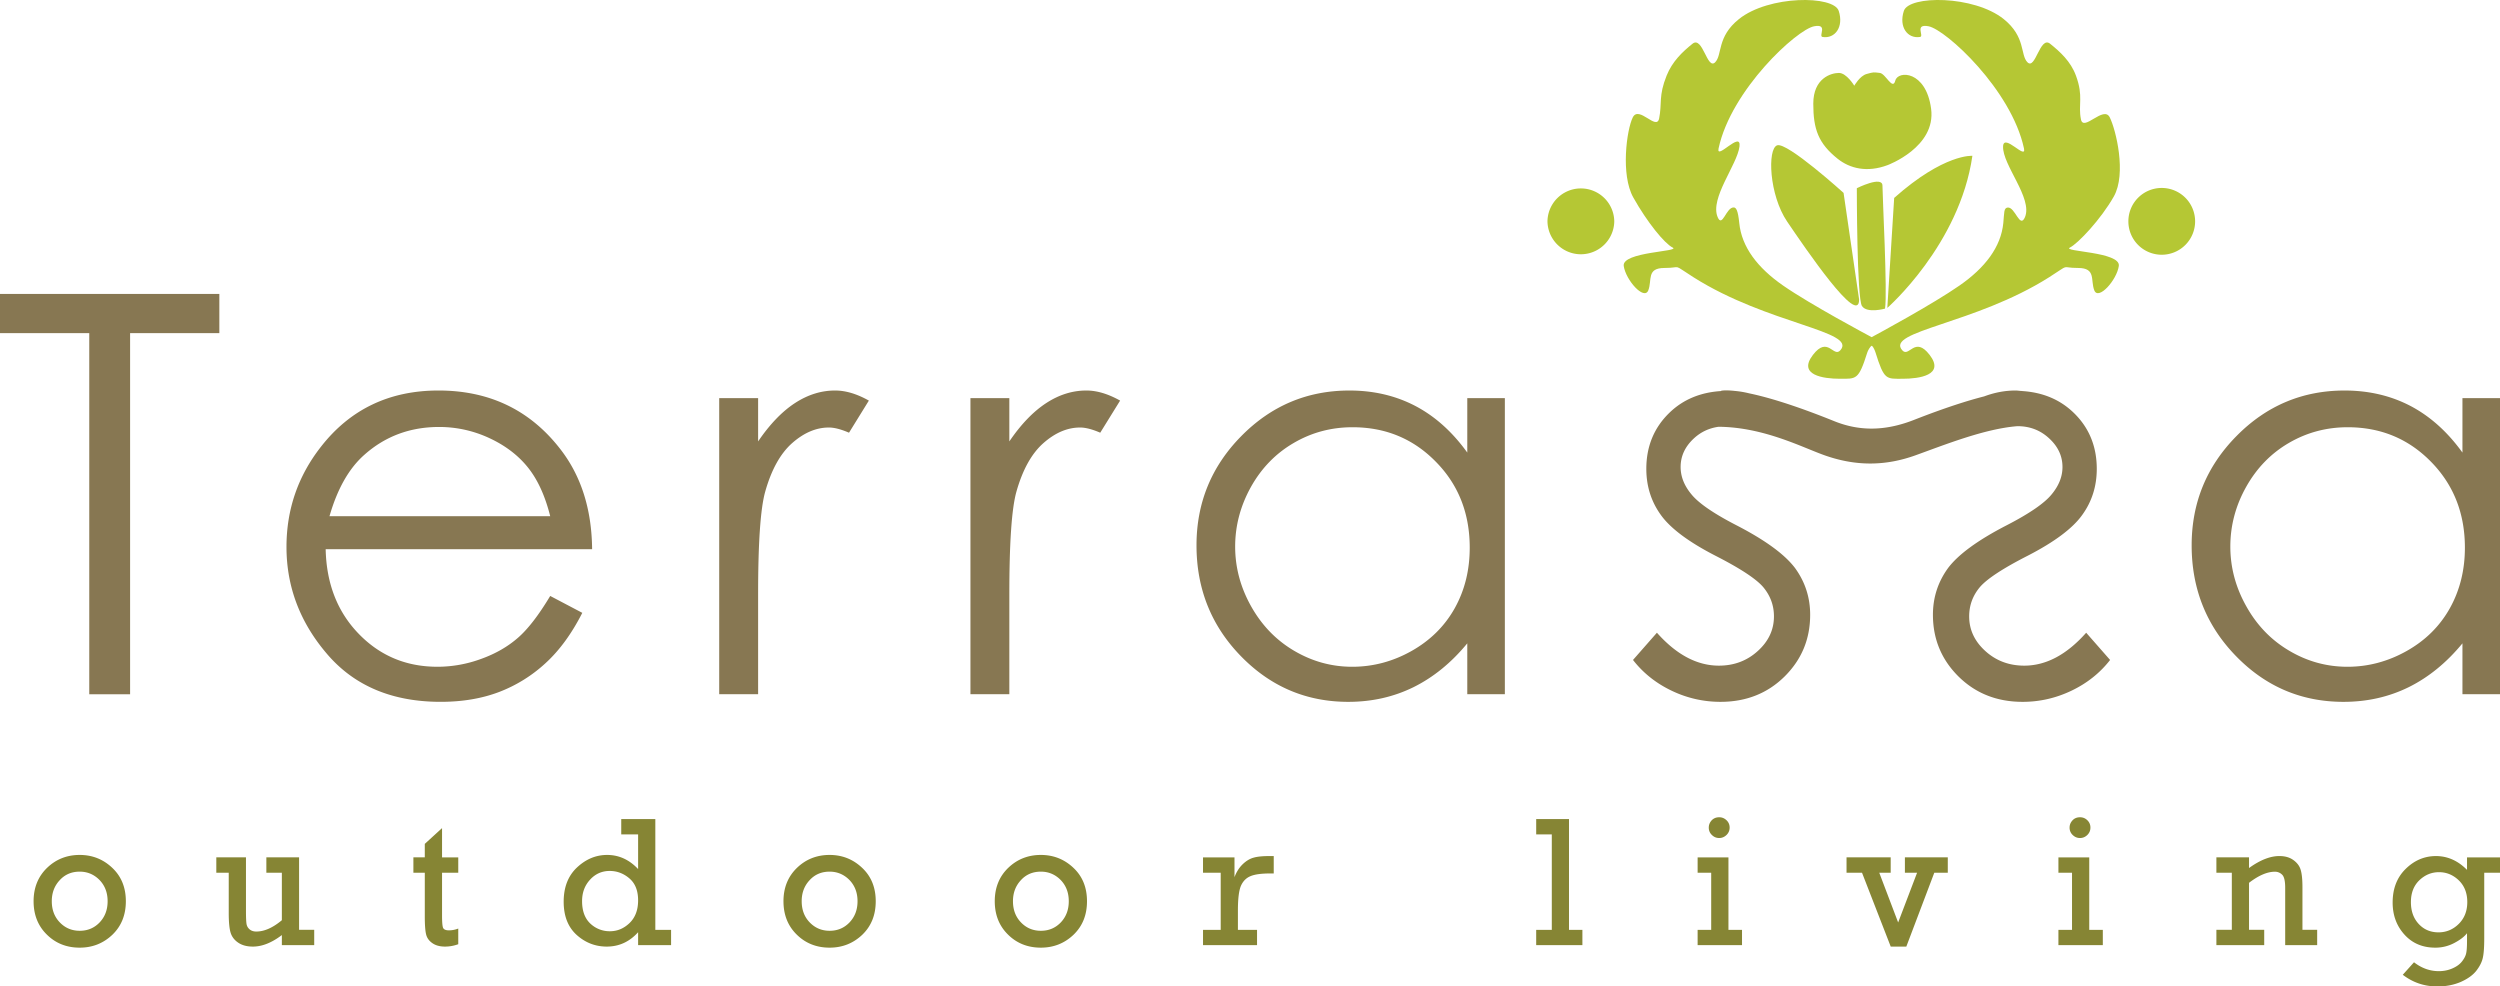 <svg xmlns="http://www.w3.org/2000/svg" width="357.237" height="140.959" viewBox="0 0 357.237 140.959"><g fill="#B5C734"><path d="M269.362 44.1s-2.571.729-3.297-.371c-.734-1.097-.734-16.835-.734-16.835s3.663-1.829 3.663-.365c0 1.466.727 15.371.368 17.571zM269.721 23.598s6.96-2.562 6.225-8.056c-.731-5.488-4.752-5.488-5.117-4.024-.376 1.466-1.378-1.001-2.207-1.095-.942-.109-.863-.135-1.894.15-.98.271-1.76 1.677-1.76 1.677s-1.097-1.827-2.193-1.827c-1.101 0-3.666.732-3.666 4.395 0 3.656.729 5.669 3.477 7.866 1.743 1.392 4.205 2.012 7.135.914zM270.668 28.282l-.98 15.716s10.333-9.031 12.156-21.731c0 0-4.016-.346-11.176 6.015zM265.655 42.79l-2.218-15.227s-8.066-7.304-9.492-6.797c-1.418.503-1.149 7.097 1.426 10.892 2.578 3.795 10.311 15.176 10.284 11.132z"/><path d="M295.771 35.38c1.173-.58 4.446-4.056 6.285-7.305 1.843-3.272.289-9.554-.583-11.304-.87-1.749-3.755 2.115-4.117.286-.428-2.133.398-3.235-.717-6.257-.753-2.035-2.244-3.384-3.693-4.553-1.456-1.16-2.087 3.795-3.228 2.658-1.065-1.068-.216-3.624-3.404-6.183-4.272-3.414-13.542-3.403-14.265-1.16-.748 2.295.534 4.004 2.316 3.719.633-.106-.854-1.923 1.215-1.526 2.473.477 11.836 9.064 13.635 17.448.384 1.783-2.901-2.248-2.986-.285-.109 2.637 4.26 7.402 3.131 10.106-.739 1.748-1.399-1.501-2.484-1.366-.562.07-.467.738-.614 2.219-.34 3.429-2.601 6.382-6.254 8.922-3.799 2.646-11.599 6.868-12.558 7.38-.442-.234-8.715-4.64-12.662-7.38-3.653-2.54-5.909-5.493-6.256-8.922-.182-1.837-.45-2.231-.797-2.235-1.09-.023-1.619 2.981-2.292 1.383-1.143-2.704 2.804-7.483 3.123-10.106.274-2.322-3.372 2.068-2.99.285 1.803-8.384 11.169-16.972 13.648-17.448 2.066-.396.575 1.42 1.207 1.526 1.778.285 3.058-1.424 2.316-3.719-.72-2.243-9.992-2.254-14.257 1.16-3.196 2.559-2.346 5.114-3.409 6.183-1.141 1.137-1.772-3.818-3.226-2.658-1.458 1.169-2.891 2.535-3.702 4.553-1.177 2.916-.64 3.979-1.069 6.114-.364 1.834-2.882-1.893-3.767-.144-.87 1.75-1.753 8.19.072 11.447 1.991 3.553 4.462 6.581 5.63 7.161 1.171.586-7.276.586-6.997 2.623.298 2.043 2.915 4.954 3.507 3.497.579-1.454-.295-3.208 2.322-3.208 2.63 0 .95-.693 4.149 1.333 10.606 6.717 23.456 7.678 20.965 10.439-.983 1.084-1.772-2.124-3.904.648-2.221 2.891 1.489 3.412 3.839 3.412 2.355 0 2.674.212 3.921-3.742.081-.266.383-.838.634-.978.26.133.484.784.541.952 1.251 4.007 1.527 3.768 3.902 3.768 2.345 0 6.061-.521 3.834-3.412-2.127-2.772-2.924.436-3.901-.648-2.493-2.762 10.36-3.723 20.967-10.439 3.2-2.026 1.515-1.333 4.146-1.333 2.611 0 1.744 1.754 2.323 3.208.584 1.457 3.208-1.454 3.501-3.497.292-2.036-8.165-2.036-6.997-2.622z"/><g><path d="M313.67 31.629a4.771 4.771 0 0 1-4.774 4.772 4.762 4.762 0 0 1-4.762-4.772 4.762 4.762 0 0 1 4.762-4.771 4.77 4.77 0 0 1 4.774 4.771zM230.671 31.629a4.773 4.773 0 0 1-9.545 0 4.773 4.773 0 0 1 9.545 0z"/></g></g><path fill="#868534" d="M4.8 128.785c0-1.935.641-3.521 1.915-4.762 1.279-1.234 2.836-1.857 4.676-1.857 1.803 0 3.357.617 4.648 1.841 1.294 1.217 1.944 2.809 1.944 4.778s-.65 3.562-1.936 4.796c-1.292 1.223-2.845 1.834-4.657 1.834-1.868 0-3.433-.617-4.692-1.864-1.268-1.241-1.898-2.834-1.898-4.766zm2.601-.006c0 1.24.388 2.25 1.161 3.044.77.792 1.715 1.181 2.829 1.181 1.13 0 2.076-.393 2.844-1.193.761-.805 1.143-1.802 1.143-3.031s-.39-2.24-1.163-3.039c-.778-.787-1.72-1.188-2.824-1.188-1.158 0-2.11.401-2.861 1.225-.753.808-1.129 1.808-1.129 3.001zM44.899 132.869v2.188h-4.624v-1.442c-1.444 1.101-2.823 1.647-4.142 1.647-.838 0-1.533-.182-2.081-.552-.545-.364-.914-.84-1.096-1.426-.178-.58-.27-1.522-.27-2.812v-5.762H30.91v-2.199h4.238v7.647c0 .917.027 1.547.079 1.862.05.318.201.576.45.787.252.209.565.305.946.305 1.141 0 2.357-.532 3.652-1.618v-6.784h-2.214v-2.199h4.676v10.356h2.162zM59.072 124.712v-2.199H60.7v-1.927l2.466-2.253v4.18h2.317v2.199h-2.317v6.076c0 .975.051 1.586.156 1.811.114.226.382.343.814.343.456 0 .908-.085 1.347-.258v2.239a5.503 5.503 0 0 1-1.89.34c-.749 0-1.359-.169-1.83-.505-.467-.331-.756-.741-.876-1.246-.125-.501-.187-1.359-.187-2.587v-6.213h-1.628zM95.894 132.869v2.188h-4.711v-1.848c-1.228 1.364-2.719 2.053-4.483 2.053-1.63 0-3.068-.558-4.3-1.669-1.235-1.119-1.854-2.698-1.854-4.743 0-2.075.637-3.704 1.907-4.896 1.268-1.188 2.701-1.788 4.3-1.788 1.69 0 3.166.676 4.43 2.018v-4.95h-2.41v-2.193h4.87v15.829h2.251zm-12.717-4.101c0 1.387.39 2.458 1.171 3.199a3.991 3.991 0 0 0 2.803 1.103c1.054 0 1.987-.386 2.807-1.171.812-.785 1.224-1.855 1.224-3.242 0-1.395-.417-2.434-1.253-3.146-.829-.706-1.768-1.057-2.803-1.057-1.113 0-2.049.416-2.807 1.245-.763.829-1.142 1.852-1.142 3.069zM111.954 128.785c0-1.935.641-3.521 1.918-4.762 1.275-1.234 2.837-1.857 4.674-1.857 1.804 0 3.354.617 4.646 1.841 1.297 1.217 1.945 2.809 1.945 4.778s-.644 3.562-1.932 4.796c-1.292 1.223-2.847 1.834-4.659 1.834-1.862 0-3.429-.617-4.694-1.864-1.267-1.241-1.898-2.834-1.898-4.766zm2.604-.006c0 1.24.387 2.25 1.16 3.044.774.792 1.716 1.181 2.829 1.181 1.131 0 2.075-.393 2.843-1.193.761-.805 1.147-1.802 1.147-3.031s-.391-2.24-1.163-3.039c-.78-.787-1.724-1.188-2.827-1.188-1.156 0-2.109.401-2.861 1.225-.755.808-1.128 1.808-1.128 3.001zM142.146 128.785c0-1.935.637-3.521 1.914-4.762 1.277-1.234 2.836-1.857 4.673-1.857 1.808 0 3.355.617 4.652 1.841 1.296 1.217 1.941 2.809 1.941 4.778s-.646 3.562-1.936 4.796c-1.29 1.223-2.845 1.834-4.658 1.834-1.864 0-3.431-.617-4.689-1.864-1.266-1.241-1.897-2.834-1.897-4.766zm2.602-.006c0 1.24.388 2.25 1.16 3.044.766.792 1.71 1.181 2.825 1.181 1.13 0 2.077-.393 2.847-1.193.76-.805 1.142-1.802 1.142-3.031s-.388-2.24-1.162-3.039c-.779-.787-1.72-1.188-2.827-1.188-1.152 0-2.111.401-2.858 1.225-.752.808-1.127 1.808-1.127 3.001zM174.432 132.869v-8.157h-2.528v-2.199h4.498v2.833c.274-.735.658-1.346 1.147-1.827.494-.482 1.018-.806 1.57-.959.543-.159 1.295-.233 2.24-.233h.651v2.485h-.494c-1.257 0-2.187.123-2.801.376-.618.247-1.082.706-1.377 1.357-.297.664-.447 1.852-.447 3.562v2.762h2.734v2.188h-7.72v-2.188h2.527zM221.743 132.869v-13.636h-2.229v-2.193h4.688v15.829h1.914v2.188h-6.603v-2.188h2.23zM244.521 132.869v-8.157h-1.939v-2.199h4.404v10.356h1.939v2.188h-6.344v-2.188h1.94zm-.345-14.612c0-.395.14-.734.416-1.039.282-.29.636-.436 1.073-.436.401 0 .746.14 1.05.43.292.281.442.635.442 1.045 0 .411-.15.765-.442 1.051-.304.29-.648.441-1.05.441-.418 0-.767-.156-1.055-.446a1.396 1.396 0 0 1-.434-1.046zM270.175 135.263l-4.101-10.551h-2.214v-2.199h6.309v2.199h-1.632l2.698 7.105 2.705-7.105h-1.74v-2.199h6.128v2.199h-1.929l-3.996 10.551h-2.228zM296.081 132.869v-8.157h-1.943v-2.199h4.405v10.356h1.939v2.188h-6.345v-2.188h1.944zm-.348-14.612c0-.395.141-.734.423-1.039.271-.29.635-.436 1.061-.436.412 0 .76.14 1.056.43.291.281.438.635.438 1.045 0 .411-.146.765-.438 1.051-.296.29-.644.441-1.056.441s-.757-.156-1.052-.446a1.409 1.409 0 0 1-.432-1.046zM321.374 122.513v1.523c1.584-1.142 3.024-1.71 4.329-1.71.809 0 1.479.187 2.011.575.528.381.886.852 1.043 1.404.168.564.25 1.381.25 2.445v6.118h2.104v2.188h-4.57v-8.194c0-.953-.137-1.57-.427-1.864a1.421 1.421 0 0 0-1.046-.434c-1.083 0-2.321.528-3.694 1.586v6.718h2.17v2.188h-6.833v-2.188h2.204v-8.157h-2.204v-2.199h4.663zM357.237 122.513v2.199h-2.252v9.338c0 1.262-.062 2.188-.198 2.794-.128.611-.442 1.235-.933 1.87-.5.635-1.24 1.163-2.234 1.604-.997.423-2.104.641-3.33.641-1.85 0-3.498-.558-4.946-1.669l1.604-1.787c1.091.847 2.273 1.27 3.554 1.27.701 0 1.359-.136 1.963-.406.606-.269 1.057-.605 1.353-.999.3-.383.492-.752.574-1.1.089-.352.132-.94.132-1.774v-1.141c-.385.499-.998.963-1.826 1.398a5.696 5.696 0 0 1-2.715.664c-1.803 0-3.267-.617-4.396-1.864-1.126-1.241-1.69-2.771-1.69-4.584 0-1.986.619-3.592 1.869-4.813 1.246-1.223 2.69-1.827 4.327-1.827 1.657 0 3.138.664 4.432 1.974v-1.787h4.712zm-12.73 6.401c0 1.275.371 2.312 1.108 3.108.741.802 1.684 1.206 2.835 1.206 1.111 0 2.085-.404 2.899-1.213.811-.809 1.213-1.851 1.213-3.112 0-1.282-.402-2.317-1.213-3.105-.814-.781-1.759-1.169-2.83-1.169-1.063 0-2.004.388-2.808 1.158-.804.775-1.204 1.817-1.204 3.127z"/><path fill="#877752" d="M0 47.599v-5.601h31.343v5.601H18.59v51.604h-5.835V47.599H0zM78.623 85.159l4.585 2.413c-1.506 2.959-3.242 5.343-5.216 7.155a20.652 20.652 0 0 1-6.655 4.147c-2.466.942-5.257 1.414-8.365 1.414-6.908 0-12.301-2.264-16.193-6.786-3.894-4.52-5.842-9.637-5.842-15.346 0-5.362 1.647-10.147 4.946-14.345 4.178-5.339 9.769-8.01 16.773-8.01 7.214 0 12.976 2.737 17.281 8.208 3.062 3.857 4.62 8.68 4.673 14.466H46.537c.105 4.91 1.676 8.945 4.711 12.082 3.037 3.146 6.788 4.719 11.252 4.719a18.06 18.06 0 0 0 6.29-1.137c2.037-.733 3.766-1.739 5.195-2.979 1.429-1.232 2.977-3.231 4.638-6.001zm0-11.394c-.728-2.904-1.786-5.217-3.176-6.955-1.387-1.736-3.226-3.14-5.509-4.202a16.896 16.896 0 0 0-7.205-1.595c-4.151 0-7.722 1.34-10.704 4.008-2.184 1.943-3.829 4.859-4.947 8.744h31.541zM102.771 56.889h5.56v6.188c1.658-2.44 3.407-4.26 5.246-5.467 1.845-1.204 3.756-1.808 5.758-1.808 1.502 0 3.112.479 4.821 1.441l-2.836 4.588c-1.146-.494-2.102-.741-2.88-.741-1.818 0-3.566.746-5.251 2.233-1.684 1.495-2.966 3.81-3.848 6.946-.673 2.404-1.01 7.285-1.01 14.614V99.2h-5.56V56.889zM138.671 56.889h5.558v6.188c1.658-2.44 3.407-4.26 5.253-5.467 1.837-1.204 3.758-1.808 5.753-1.808 1.5 0 3.108.479 4.823 1.441l-2.84 4.588c-1.14-.494-2.099-.741-2.88-.741-1.815 0-3.564.746-5.246 2.233-1.689 1.495-2.97 3.81-3.855 6.946-.673 2.404-1.008 7.285-1.008 14.614V99.2h-5.558V56.889zM215.036 56.889v42.313h-5.369v-7.271c-2.281 2.774-4.839 4.853-7.685 6.262-2.838 1.395-5.939 2.097-9.312 2.097-5.986 0-11.096-2.164-15.341-6.519-4.232-4.337-6.354-9.621-6.354-15.844 0-6.091 2.141-11.3 6.418-15.629 4.274-4.329 9.417-6.495 15.436-6.495 3.476 0 6.617.741 9.43 2.214 2.816 1.481 5.28 3.697 7.408 6.654v-7.782h5.369zm-21.759 4.161c-3.036 0-5.831.743-8.391 2.236-2.565 1.487-4.605 3.576-6.119 6.269-1.507 2.7-2.269 5.551-2.269 8.548 0 2.982.763 5.835 2.285 8.544 1.532 2.728 3.583 4.844 6.159 6.355 2.58 1.517 5.337 2.275 8.29 2.275 2.979 0 5.806-.754 8.473-2.256 2.664-1.503 4.721-3.531 6.159-6.095 1.437-2.566 2.152-5.456 2.152-8.667 0-4.896-1.605-8.989-4.836-12.27-3.219-3.293-7.188-4.939-11.903-4.939zM357.237 56.889v42.313h-5.366v-7.271c-2.282 2.774-4.845 4.856-7.682 6.262-2.841 1.399-5.945 2.097-9.311 2.097-5.992 0-11.105-2.164-15.348-6.519-4.233-4.337-6.354-9.621-6.354-15.844 0-6.091 2.139-11.3 6.419-15.629 4.273-4.329 9.418-6.495 15.438-6.495 3.466 0 6.616.741 9.427 2.214 2.811 1.481 5.278 3.697 7.41 6.654v-7.782h5.367zm-21.763 4.161c-3.022 0-5.824.743-8.39 2.236-2.559 1.487-4.596 3.576-6.11 6.269-1.519 2.7-2.271 5.551-2.271 8.548 0 2.982.761 5.835 2.288 8.544 1.523 2.728 3.577 4.844 6.157 6.355 2.568 1.517 5.336 2.275 8.296 2.275 2.971 0 5.793-.754 8.46-2.256 2.674-1.503 4.722-3.531 6.161-6.095 1.434-2.566 2.156-5.456 2.156-8.667 0-4.896-1.614-8.989-4.837-12.27-3.223-3.293-7.194-4.939-11.91-4.939zM298.106 90.413c-2.79 3.141-5.732 4.705-8.851 4.705-2.181 0-4.045-.703-5.576-2.102-1.531-1.395-2.294-3.04-2.294-4.938 0-1.557.501-2.942 1.513-4.161 1.014-1.194 3.297-2.693 6.862-4.511 3.815-1.966 6.423-3.911 7.789-5.836 1.382-1.916 2.069-4.105 2.069-6.572 0-3.209-1.096-5.882-3.291-8.008-1.979-1.918-4.45-2.922-7.375-3.111-.015-.018-.035-.034-.035-.034.004.015 0 .027-.009.029-.311-.017-.588-.071-.894-.071-1.492 0-2.989.281-4.492.841-2.301.587-5.524 1.593-10.071 3.378-4.082 1.589-7.751 1.618-11.368.152-5.84-2.358-9.691-3.46-12.155-3.971-.68-.17-1.356-.28-2.039-.342-1.384-.152-1.905-.029-1.905-.029-.011.007-.055.029-.08.051-2.911.187-5.386 1.193-7.357 3.107-2.194 2.126-3.295 4.799-3.295 8.008 0 2.467.691 4.656 2.065 6.572 1.372 1.925 3.979 3.87 7.799 5.836 3.558 1.817 5.844 3.316 6.857 4.511 1.01 1.219 1.516 2.604 1.516 4.161 0 1.898-.761 3.544-2.299 4.938-1.528 1.398-3.394 2.102-5.565 2.102-3.118 0-6.073-1.564-8.86-4.705l-3.417 3.892c1.452 1.866 3.292 3.328 5.511 4.389a16.027 16.027 0 0 0 6.993 1.596c3.655 0 6.712-1.209 9.151-3.617 2.439-2.417 3.66-5.352 3.66-8.826 0-2.461-.716-4.677-2.142-6.65-1.454-1.943-4.208-3.966-8.261-6.071-3.328-1.703-5.505-3.197-6.547-4.467-1.043-1.249-1.561-2.556-1.561-3.926 0-1.557.634-2.919 1.891-4.082 1.012-.939 2.189-1.479 3.532-1.667 6.63.058 12.181 3.074 15.402 4.164 4.42 1.507 8.542 1.414 12.7-.073 4.185-1.502 9.898-3.81 14.609-4.177 1.764 0 3.285.581 4.538 1.753 1.263 1.163 1.894 2.525 1.894 4.082 0 1.37-.52 2.677-1.561 3.926-1.037 1.27-3.222 2.764-6.543 4.467-4.054 2.105-6.812 4.128-8.265 6.071-1.429 1.974-2.143 4.189-2.143 6.65 0 3.475 1.222 6.409 3.659 8.826 2.444 2.408 5.496 3.617 9.155 3.617 2.439 0 4.767-.535 6.989-1.596 2.216-1.061 4.062-2.522 5.514-4.389l-3.417-3.892z"/></svg>